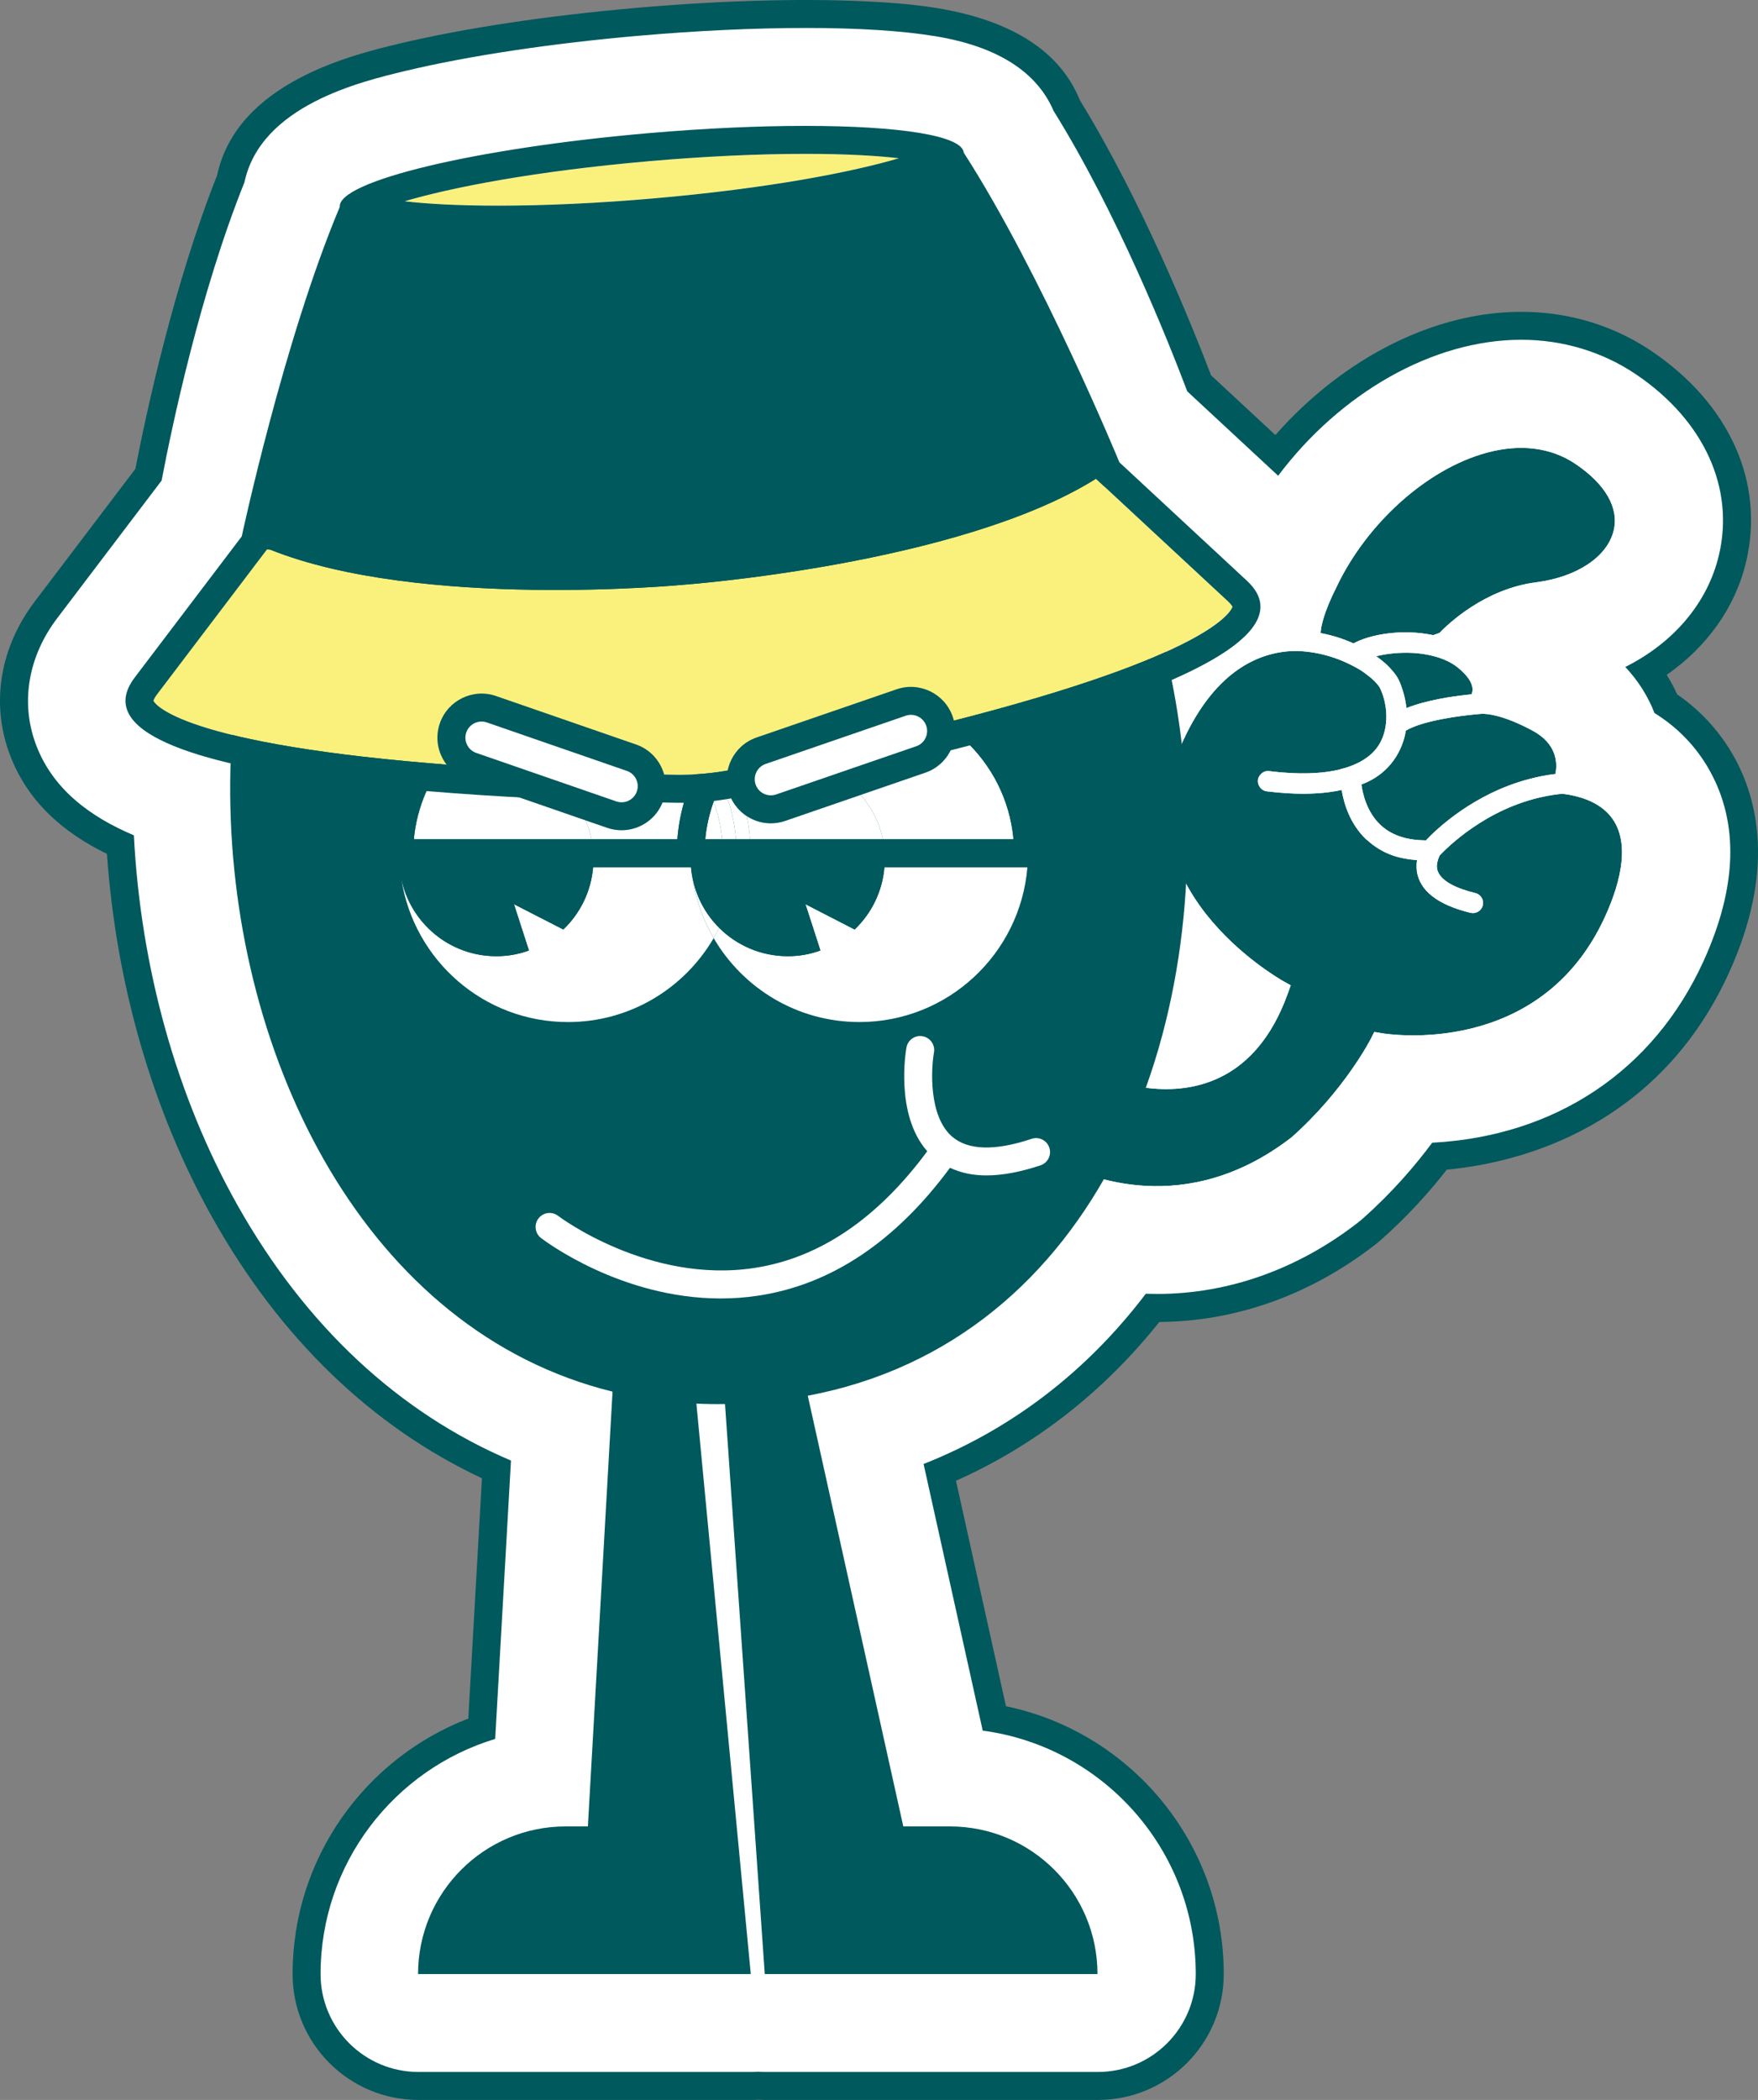 <?xml version="1.0" encoding="UTF-8"?><svg id="Laag_1" xmlns="http://www.w3.org/2000/svg" viewBox="0 0 1711.54 2044.21"><rect x="0" y="0" width="1711.54" height="2044.21" fill="#808080" stroke="none"/><defs><style>.cls-1{fill:#00595d;}.cls-2{fill:#faf17d;}.cls-3{fill:#fff;}</style></defs><path class="cls-1" d="M1068.87,2044.21h-323.93c-2.29,0-4.57-.06-6.83-.19-2.25.14-4.52.19-6.78.19h-323.93c-67.68,0-122.54-54.86-122.54-122.54,0-113.3,71.13-210.3,171.07-248.7l13.27-233.94c-106.82-50.04-196.15-135.91-261.82-252.63-58.71-104.34-94.32-227.85-103.25-355.17-41.59-20.27-78.02-50.6-95.33-98.77-17.66-49.11-8.5-102.69,25.13-147.05l97.88-129c10.95-56.43,37.72-180.22,79.55-285.7,19.34-90.41,131.72-117.32,177.49-128.27,62.32-14.91,144.55-27.27,231.53-34.84C707.34.05,790.45-1.97,854.43,1.96c46.98,2.88,162.31,9.96,196.97,95.71,59.4,96.68,107.13,214,127.67,267.68l62.62,58.15c47.01-53.48,107.27-93.26,170.72-110.53,70.31-19.15,139.9-8.84,195.88,29.09,75.75,51.32,110,127.98,91.62,205.04-10.62,44.55-38.31,82.71-77.25,109.85,3.86,6.17,7.24,12.52,10.17,19,22.73,15.65,41.41,35.96,55.13,60.35,23,40.93,40.85,110.7-4.69,210.67-62.03,136.16-181.24,182.72-274.73,191.66-16.49,21.14-37.67,44.95-63.76,68.05-2.02,1.78-4.09,3.5-6.22,5.15-63.29,49.04-135.63,74.55-209.86,75.05-54.42,68.22-121.21,120.32-198,154.59l48.68,219.47c120.91,25.13,212.03,132.48,212.03,260.73,0,67.68-54.86,122.54-122.54,122.54ZM1507.28,884.32h.2-.2ZM1485.86,454.16,453.35,191.78v.04-.04ZM453.33,191.57s0,.06,0,.1c0-.04,0-.06,0-.1ZM453.31,191.28c0,.06,0,.14.02.19,0-.06-.02-.14-.02-.19ZM453.29,191.06c0,.06,0,.1,0,.15,0-.06,0-.1,0-.15ZM453.27,190.79c0,.08,0,.14.02.21,0-.08-.02-.14-.02-.21ZM816.67,160.19v.02-.02ZM816.65,159.98v.08-.08ZM816.62,159.69c0,.06,0,.12,0,.17,0-.06,0-.12,0-.17ZM816.6,159.48s0,.1,0,.14c0-.04,0-.1,0-.14ZM816.58,159.21c0,.06.02.14.02.19,0-.06,0-.14-.02-.19Z"/><path class="cls-3" d="M784.28,27.23h0c-49.22,0-105.08,2.59-161.54,7.5-85.67,7.45-166.49,19.6-227.54,34.2-44.35,10.61-141.29,33.8-157.2,108.49-43.45,108.25-70.65,237.8-80.65,290.38l-101.7,134.06c-27.96,36.86-35.7,81.1-21.23,121.37,16.17,45,53.83,72.15,95.91,89.91,6.64,129.03,41.56,254.62,100.79,359.9,66.19,117.64,157.3,202.42,266.35,248.77l-15.37,270.97c-98.26,29.7-170,121.08-170,228.89,0,52.64,42.67,95.31,95.31,95.31h323.92c2.27,0,4.54-.08,6.78-.24,2.26.16,4.54.24,6.83.24h323.92c52.64,0,95.31-42.67,95.31-95.31,0-121.09-90.5-221.44-207.42-236.96l-57.58-259.58c85.37-33.69,158.6-89.71,216.36-165.72,3.69.13,7.39.2,11.08.2,69.2,0,136.72-23.97,195.26-69.32,1.66-1.28,3.27-2.62,4.84-4.01,28.8-25.51,51.21-51.79,67.62-73.89,119.92-6.33,215.52-69.94,264.16-176.73,32.75-71.91,34.68-134.5,5.72-186.03-12.88-22.91-31.05-41.64-53.41-55.49-6.24-15.96-15.62-31.23-28.46-44.87,46.53-23.28,79.95-61.87,91.07-108.48,15.65-65.61-14.41-131.48-80.4-176.19-32.68-22.13-71.4-33.84-111.99-33.84-86.25,0-176.3,52.06-236.65,132.37l-88.49-82.16c-18.99-50.23-68.41-173.8-130.19-273.1-13.14-30.86-44.79-61.13-115.28-72.65-32.47-5.31-74.91-8-126.13-8h0Z"/><path class="cls-1" d="M1365.59,671.89c1.74,5.48,3.04,11.34,3.64,17.44,19.43-7.8,44.91-11.46,58.78-12.92.03,0,.06,0,.09,0,1.53-.18,3.08-.42,4.58-.55.6-1.39,1.12-3.29.96-5.57-.44-6.13-5.41-13.21-14.34-20.45-6.41-5.19-14.33-8.65-22.81-10.94-6.62-1.79-13.55-2.86-20.48-3.27-13.21-.77-26.13.67-36.14,3.21,3.03,2.16,5.88,4.37,8.4,6.6,2.95,2.61,5.47,5.22,7.64,7.81,2.49,2.98,4.55,5.91,5.87,8.69,1.47,3.09,2.72,6.47,3.83,9.96Z"/><path class="cls-1" d="M1343.64,802.71c10.4,9.98,24.92,15.07,43.12,15.32.45,0,.85.1,1.32.1h.08c10.45-11.05,46.5-45.47,100.33-59.69,8.24-2.18,16.82-3.95,25.87-5.01.08-.37.12-.86.19-1.26,1.7-9.95,1-28.35-22.6-40.99-28.47-15.24-44.06-16.46-49.31-16.3-1.31.04-2.15.15-2.18.16-.53.04-1.27.12-1.84.17-2.31.2-5.04.47-7.98.8-1.14.13-2.25.25-3.4.41-18.58,2.23-45.2,6.84-58.51,14.81-.07.48-.23,1.04-.31,1.54-2.83,16.2-14.11,40.36-42.98,50.87,1.31,9.56,5.4,26.73,18.22,39.07Z"/><path class="cls-1" d="M1395.31,618.29l6.15-2.17c8.36-8.7,44.04-42.88,94.1-49.27,39.77-5.09,69.4-24.9,75.51-50.47,5.23-21.95-7.93-44.94-37.06-64.67-23.84-16.15-53.87-19.94-86.79-10.97-57.66,15.71-116.32,68.17-145.96,130.55-12.71,25.25-15.25,38.81-15.56,44.99,11.49,2.14,22.26,5.63,32.01,10.05,16.54-9.1,48.31-14.26,77.6-8.04Z"/><path class="cls-1" d="M1563.52,789.82c-10.85-10.06-26.35-15.19-42.45-17.14-6.18.57-12.13,1.54-17.93,2.73-56.48,11.63-94.47,49.76-101.65,57.48-1.86,4.31-2.98,8.46-2.5,12.12,1.72,13.02,21.26,20.43,37.34,24.35,5.31,1.3,8.57,6.65,7.27,11.95-1.3,5.32-6.67,8.49-11.97,7.27-32.12-7.83-49.71-21.63-52.29-40.97-.05-.37,0-.74-.05-1.11-.3-3.08-.16-6.15.29-9.23-8.27-.62-16.1-1.92-23.14-4.35-9.61-3.32-18.02-8.35-25.25-15-.44-.41-.99-.69-1.43-1.11-15.83-15.32-21.5-35.13-23.56-47.83-14.89,3.24-32.14,4.41-51.97,3.24-6.73-.4-13.7-1.01-21-1.91-3.3-.41-5.87-2.49-7.34-5.2-.95-1.75-1.54-3.72-1.27-5.84.24-1.94,1.16-3.58,2.32-5,2.06-2.54,5.2-4.12,8.73-3.61,28.01,3.47,51.22,2.76,69.37-1.79v-.18l4-.98c14.21-4.22,25.1-10.93,31.93-20.39,4.29-5.95,6.74-12.76,7.93-19.74.37-2.19.6-4.37.72-6.57v-.16s.01,0,.01,0c.22-4.23.02-8.42-.56-12.49-.49-3.4-1.21-6.68-2.15-9.78-.88-2.88-1.86-5.66-3.04-8.14-1.37-2.88-4.38-6.35-8.45-9.96-1.54-1.36-3.34-2.72-5.21-4.11-1.39-1.03-2.63-2.05-4.19-3.08-3.94-2.58-8.55-5.03-13.47-7.37-1.95-.93-3.92-1.85-6.01-2.71-9.12-3.76-19.36-6.81-30.47-8.36-4.71-.66-9.55-1.1-14.5-1.18-31.99.25-77.06,15.75-110.12,88.17-63.88,139.95,91.23,229.47,97.86,233.23l7.27,4.1-2.8,7.85c-15.7,43.91-40.96,72.71-75.07,85.61-46.19,17.43-94.99.54-115.86-8.67l-31.67,87.45c26.31,13.97,123.32,55.44,226.26-24.3,51.51-45.65,76.97-95.52,77.22-96.02l3.29-6.52,7.22,1.2c6.26,1.08,154.64,24.39,217.56-113.72,15.04-33.02,27.38-77.57.77-102.23Z"/><path class="cls-3" d="M1576.98,775.3c-11.87-11.01-27.04-17.19-42.89-20.52,2.8-18.09-1.72-44.42-32.81-61.06-21.97-11.76-37.72-16.27-48.46-17.86.31-1.99.73-3.92.61-6.22-.58-12.17-7.86-24.01-21.66-35.21-3.86-3.12-8.16-5.64-12.59-7.93,10.76-10.32,40.06-35.05,78.89-40,48.02-6.15,84.23-31.86,92.26-65.54,7.18-30.1-9.3-61.32-45.23-85.65-28.76-19.48-64.41-24.18-103.11-13.68-62.91,17.14-126.66,73.85-158.54,140.96-12.57,24.97-16.67,41.05-17.41,51.52-1.23-.04-2.42-.26-3.66-.26h-.97c-37.75.29-90.6,17.85-127.99,99.74-62.97,137.98,66.1,232.9,98.87,254.19-13.68,33.95-34.01,56.21-60.49,66.27-50.89,19.3-109.18-12.13-109.76-12.46l-10.16-5.57-44.87,123.93,6.67,4.26c.76.48,47.43,29.58,113.15,29.58,42.25,0,92.38-12.03,143.23-51.43,44.58-39.48,70.23-80.78,78.94-96.18,32.92,3.25,170.65,8.2,231.75-125.93,32.15-70.58,15.68-106.91-3.79-124.96ZM1345.19,1005.78l-7.22-1.2-3.29,6.52c-.25.5-25.71,50.37-77.22,96.02-102.95,79.73-199.95,38.26-226.26,24.3l31.67-87.45c20.87,9.21,69.67,26.09,115.86,8.67,34.11-12.9,59.38-41.7,75.07-85.61l2.8-7.85-7.27-4.1c-6.63-3.75-161.74-93.27-97.86-233.23,33.06-72.42,78.13-87.92,110.12-88.17,4.95.07,9.79.52,14.5,1.18,11.1,1.56,21.35,4.6,30.47,8.36,2.08.86,4.05,1.78,6.01,2.71,4.91,2.34,9.53,4.8,13.47,7.37,1.56,1.03,2.8,2.05,4.19,3.08,1.88,1.39,3.68,2.75,5.21,4.11,4.07,3.61,7.08,7.08,8.45,9.96,1.18,2.48,2.16,5.26,3.04,8.14.94,3.1,1.66,6.37,2.15,9.78.59,4.07.78,8.25.56,12.49h0s0,.17,0,.17c-.12,2.2-.34,4.39-.72,6.57-1.19,6.98-3.64,13.8-7.93,19.74-6.82,9.46-17.72,16.17-31.93,20.39l-4,.98v.18c-18.14,4.55-41.36,5.26-69.37,1.79-3.53-.51-6.66,1.07-8.73,3.61-1.16,1.42-2.07,3.06-2.32,5-.27,2.12.32,4.09,1.27,5.84,1.47,2.71,4.03,4.79,7.34,5.2,7.29.91,14.27,1.52,21,1.91,19.83,1.17,37.07,0,51.97-3.24,2.06,12.7,7.73,32.52,23.56,47.83.44.42.98.7,1.43,1.11,7.23,6.64,15.64,11.68,25.25,15,7.05,2.43,14.87,3.73,23.14,4.35-.46,3.08-.6,6.15-.29,9.23.04.37,0,.74.05,1.11,2.57,19.34,20.17,33.14,52.29,40.97,5.3,1.22,10.68-1.95,11.97-7.27,1.3-5.3-1.96-10.66-7.27-11.95-16.08-3.93-35.62-11.34-37.34-24.35-.48-3.66.64-7.81,2.5-12.12,7.18-7.71,45.17-45.84,101.65-57.48,5.8-1.19,11.76-2.16,17.93-2.73,16.11,1.95,31.6,7.08,42.45,17.14,26.61,24.66,14.27,69.21-.77,102.23-62.91,138.11-211.3,114.8-217.56,113.72ZM1447.2,440.75c32.92-8.98,62.95-5.18,86.79,10.97,29.13,19.73,42.29,42.71,37.06,64.67-6.1,25.57-35.74,45.38-75.51,50.47-50.06,6.38-85.74,40.56-94.1,49.27l-6.15,2.17c-29.29-6.22-61.06-1.05-77.6,8.04-9.75-4.41-20.52-7.9-32.01-10.05.3-6.18,2.85-19.74,15.56-44.99,29.63-62.38,88.29-114.84,145.96-130.55ZM1514.53,752.16c-.07.4-.11.88-.19,1.26-9.04,1.07-17.63,2.84-25.87,5.01-53.83,14.22-89.88,48.63-100.33,59.69h-.08c-.46,0-.86-.09-1.32-.1-18.19-.25-32.72-5.34-43.12-15.32-12.82-12.34-16.92-29.52-18.22-39.07,28.87-10.51,40.14-34.66,42.98-50.87.09-.5.24-1.05.31-1.54,16.36-9.8,53.04-14.58,69.89-16.02.58-.05,1.32-.13,1.84-.17.03-.02.87-.13,2.18-.16,5.25-.16,20.84,1.06,49.31,16.3,23.6,12.64,24.3,31.03,22.6,40.99ZM1432.68,675.85c-1.51.13-3.06.37-4.58.55-.03,0-.06,0-.09,0-13.87,1.46-39.34,5.12-58.78,12.92-.6-6.1-1.91-11.96-3.64-17.44-1.11-3.5-2.36-6.87-3.83-9.96-1.33-2.78-3.39-5.71-5.87-8.69-2.17-2.59-4.69-5.2-7.64-7.81-2.52-2.23-5.37-4.43-8.4-6.6,10.02-2.54,22.93-3.97,36.14-3.21,6.93.4,13.87,1.48,20.48,3.27,8.47,2.3,16.4,5.75,22.81,10.94,8.94,7.23,13.9,14.31,14.34,20.45.16,2.28-.36,4.18-.96,5.57Z"/><path class="cls-1" d="M924.75,1777.94h-45.32l-93-419.26c565.23-106.59,459.53-1214.51-163.58-1131.83-548.97,72.84-505.49,1010.14-26.49,1127.86l-24.01,423.23h-21.59c-79.38,0-143.74,64.35-143.74,143.74h323.92l-52.95-555.3c9.16.42,18.44.56,27.86.42l38.71,554.88h323.92c0-79.38-64.35-143.74-143.74-143.74Z"/><path class="cls-3" d="M672.75,844.27h-95.33c-2.01,23.73-12.71,45.01-28.99,60.56l-48.07-24.65,14.57,45.07c-9.94,3.68-20.56,5.58-31.73,5.58-45.33,0-83.22-32.01-92.36-74.71,12.27,78.58,80.05,138.81,162.11,138.81,60.56,0,113.36-32.9,141.85-81.71-9.97-17.08-16.88-36.09-20.14-56.37-.91-4.1-1.56-8.3-1.91-12.58Z"/><path class="cls-3" d="M483.21,741.7c45.7,0,83.8,32.36,92.68,75.33h83.57c1.87-24.59,8.7-47.78,19.59-68.58-26.92-41.16-73.34-68.47-126.08-68.47-62.02,0-115.28,37.74-138.36,91.4,17.23-18.23,41.57-29.68,68.61-29.68Z"/><path class="cls-3" d="M575.89,817.03c-8.87-42.97-46.97-75.33-92.68-75.33-27.04,0-51.38,11.45-68.61,29.68-6.13,14.25-10.25,29.56-11.7,45.66h172.98Z"/><path class="cls-3" d="M832.06,904.82l-47.93-24.65,14.57,45.07c-9.94,3.68-20.56,5.58-31.73,5.58-26.09,0-49.69-10.55-66.81-27.6-1.68,3.4-3.45,6.73-5.36,9.99,28.48,48.8,81.26,81.71,141.86,81.71,86.09,0,156.65-66.35,163.6-150.66h-139.22c-2.01,23.73-12.71,45.01-28.99,60.56Z"/><path class="cls-3" d="M674.67,856.85c3.26,20.28,10.18,39.29,20.14,56.37,1.9-3.26,3.68-6.6,5.36-9.99-12.53-12.49-21.51-28.49-25.5-46.38Z"/><path class="cls-3" d="M766.97,741.7c45.59,0,83.67,32.36,92.54,75.33h127.21c-6.9-76.72-71.56-137.05-150.06-137.05-52.75,0-99.16,27.32-126.08,68.47,1.53,2.91,2.93,5.89,4.29,8.9,14.95-9.87,32.83-15.65,52.1-15.65Z"/><path class="cls-3" d="M714.88,757.35c-1.37-3-2.77-5.99-4.29-8.9-2.97,4.55-5.77,9.21-8.25,14.08.51,1.12,1.12,2.19,1.6,3.33,3.44-3.08,7.07-5.96,10.94-8.51Z"/><path class="cls-3" d="M703.94,765.86c-.49-1.14-1.09-2.21-1.6-3.33-1.44,2.83-2.7,5.77-3.96,8.7,1.78-1.87,3.64-3.65,5.56-5.38Z"/><path class="cls-3" d="M766.97,741.7c-19.26,0-37.15,5.78-52.1,15.65,8.39,18.45,13.69,38.53,15.3,59.68h129.34c-8.87-42.97-46.95-75.33-92.54-75.33Z"/><path class="cls-3" d="M694.82,780.27c-4.16,11.68-7.05,23.97-8.2,36.76h16.41c-1.15-12.8-4.04-25.08-8.2-36.76Z"/><path class="cls-3" d="M703.94,765.86c6.84,15.91,11.14,33.13,12.63,51.17h13.61c-1.61-21.15-6.91-41.23-15.3-59.68-3.87,2.55-7.49,5.43-10.94,8.51Z"/><path class="cls-3" d="M703.02,817.03h13.54c-1.48-18.04-5.79-35.26-12.63-51.17-1.92,1.72-3.79,3.5-5.56,5.38-1.28,2.97-2.47,5.97-3.56,9.03,4.16,11.68,7.05,23.97,8.2,36.76Z"/><path class="cls-1" d="M836.67,652.75c-57.94,0-109.35,27.97-141.85,70.99-32.5-43.02-83.91-70.99-141.85-70.99-98.09,0-177.9,79.81-177.9,177.9v13.62h14.06c.34,4.03.9,7.98,1.73,11.85,9.14,42.71,47.03,74.71,92.36,74.71,11.17,0,21.79-1.9,31.73-5.58l-14.57-45.07,48.07,24.65c16.28-15.54,26.98-36.83,28.99-60.56h95.33c.36,4.28,1,8.48,1.91,12.58,3.99,17.89,12.97,33.89,25.5,46.38,17.11,17.06,40.72,27.6,66.81,27.6,11.16,0,21.79-1.9,31.73-5.58l-14.57-45.07,47.93,24.65c16.28-15.54,26.98-36.83,28.99-60.56h153.52v-13.62c0-98.09-79.81-177.9-177.9-177.9ZM575.89,817.03h-172.98c1.45-16.1,5.57-31.41,11.7-45.66,23.08-53.66,76.33-91.4,138.36-91.4,52.75,0,99.16,27.32,126.08,68.47-10.89,20.8-17.71,43.99-19.59,68.58h-83.57ZM859.51,817.03h-172.9c1.15-12.8,4.04-25.08,8.2-36.76,1.09-3.06,2.28-6.07,3.56-9.03,1.26-2.94,2.52-5.87,3.96-8.7,2.48-4.87,5.28-9.53,8.25-14.08,26.92-41.16,73.34-68.47,126.08-68.47,78.49,0,143.15,60.33,150.06,137.05h-127.21Z"/><path class="cls-2" d="M152.89,675.93c-3.22,4.24-3.48,6.31-3.48,6.33.1,0,16.24,39.58,269.29,60.75,96.27,8.05,191.65,10.45,238.59,11.17,18.43.28,36.7-1.31,54.8-4.77,46.11-8.81,139.65-27.64,233.08-52.18,241.52-63.45,254.3-104.91,254.73-106.71-.11,0-.94-1.95-4.48-5.25l-128.43-119.25c-134.01,83.95-402.9,103.3-402.9,103.3,0,0-255.43,24.27-401.21-34.35l-3.02-.09-106.99,141.04Z"/><path class="cls-2" d="M783.9,149.78c-45.76,0-97.96,2.44-150.94,7.04-114.19,9.93-194.48,25.97-239.08,39.12,21.09,2.44,50.83,4.27,91.31,4.27,45.75,0,97.94-2.44,150.93-7.04,114.19-9.93,194.48-25.97,239.08-39.12-21.09-2.44-50.84-4.27-91.3-4.27Z"/><path class="cls-1" d="M1213.95,565.33l-124.11-115.24c-.04-.09-75.45-183.2-151.57-301.5h0c-1.45-16.71-63.4-26.04-154.38-26.04-45.21,0-97.6,2.3-153.29,7.14-167.75,14.59-301.97,46.69-299.8,71.71h0c-54.57,129.7-95.44,320.75-95.44,320.76l-104.17,137.32c-81.02,106.79,407.21,120.29,529.04,122,18.02.25,35.96-1.31,53.67-4.67,119.71-22.71,598.28-120.27,500.05-211.48ZM945.18,697.24c-93.43,24.55-186.98,43.37-233.08,52.18-18.1,3.46-36.37,5.05-54.8,4.77-46.94-.71-142.33-3.12-238.59-11.17-253.06-21.17-269.2-60.75-269.29-60.75,0-.02.26-2.09,3.48-6.33l106.99-141.04,3.02.09c145.78,58.61,401.21,34.35,401.21,34.35,0,0,268.89-19.35,402.9-103.3l128.43,119.25c3.55,3.29,4.38,5.24,4.48,5.25-.43,1.81-13.21,43.26-254.73,106.71ZM875.2,154.05c-44.6,13.14-124.89,29.19-239.08,39.12-52.99,4.61-105.18,7.04-150.93,7.04-40.48,0-70.22-1.83-91.31-4.27,44.6-13.14,124.89-29.19,239.08-39.12,52.98-4.61,105.18-7.04,150.94-7.04,40.46,0,70.22,1.83,91.3,4.27Z"/><path class="cls-3" d="M1021.6,1117.21c-2.37-7.13-10.07-11.01-17.23-8.6-35.86,11.95-61.92,11.22-77.47-2.21-22.86-19.75-20.46-65.77-17.61-81.83,1.31-7.41-3.61-14.48-11-15.8-7.47-1.36-14.47,3.58-15.8,10.97-.51,2.81-11.3,65.3,20.27,100.94-48.51,65.63-105.06,104.03-168.36,113.63-102.88,15.7-190.19-50.06-191.06-50.73-5.96-4.59-14.51-3.46-19.09,2.51-4.57,5.96-3.46,14.49,2.49,19.08,3.48,2.67,77.72,58.83,174.89,58.83,11.87,0,24.09-.84,36.56-2.73,70.89-10.67,133.64-52.59,186.69-124.46,10.28,4.77,21.94,7.42,35.26,7.42,15.58,0,33.22-3.27,52.84-9.81,7.13-2.37,10.99-10.08,8.61-17.22Z"/><rect class="cls-3" x="717.25" y="705.73" width="202.92" height="58.66" rx="29.33" ry="29.33" transform="translate(-194.66 306.49) rotate(-18.99)"/><path class="cls-1" d="M750.47,801.5c-6.44,0-12.83-1.46-18.78-4.36-10.31-5.03-18.05-13.78-21.79-24.63-7.7-22.38,4.24-46.87,26.63-54.58l136.41-46.95c22.42-7.67,46.88,4.26,54.59,26.63,3.73,10.85,3.02,22.5-2.01,32.8-5.03,10.31-13.78,18.04-24.63,21.77l-136.41,46.95c-4.59,1.58-9.31,2.37-14.02,2.37ZM886.9,695.87c-1.7,0-3.41.28-5.1.85l-136.4,46.95c-8.2,2.83-12.57,11.79-9.75,19.99,1.36,3.96,4.19,7.17,7.96,9,3.77,1.83,8.03,2.07,11.99.73l136.43-46.95c3.97-1.37,7.17-4.19,9-7.96,1.84-3.78,2.1-8.03.73-12.01-2.23-6.5-8.35-10.6-14.87-10.6Z"/><rect class="cls-3" x="435.53" y="712.37" width="202.92" height="58.66" rx="29.33" ry="29.33" transform="translate(272.09 -134.83) rotate(19.09)"/><path class="cls-1" d="M605.11,808.23c-4.65,0-9.37-.76-14-2.35h0l-136.33-47.19c-10.84-3.75-19.57-11.5-24.59-21.82-5.01-10.31-5.7-21.95-1.96-32.8,7.75-22.38,32.29-34.24,54.63-26.55l136.34,47.19c10.84,3.75,19.57,11.5,24.58,21.82,5.01,10.32,5.71,21.97,1.95,32.8-6.14,17.75-22.82,28.91-40.63,28.91ZM600.02,780.14c8.2,2.83,17.15-1.53,19.99-9.71,1.37-3.96,1.12-8.23-.72-12.01-1.83-3.78-5.03-6.61-8.99-7.98l-136.34-47.19c-8.17-2.82-17.15,1.52-19.99,9.72-1.37,3.96-1.11,8.23.72,11.99,1.83,3.78,5.03,6.61,9,7.98l136.33,47.19Z"/></svg>